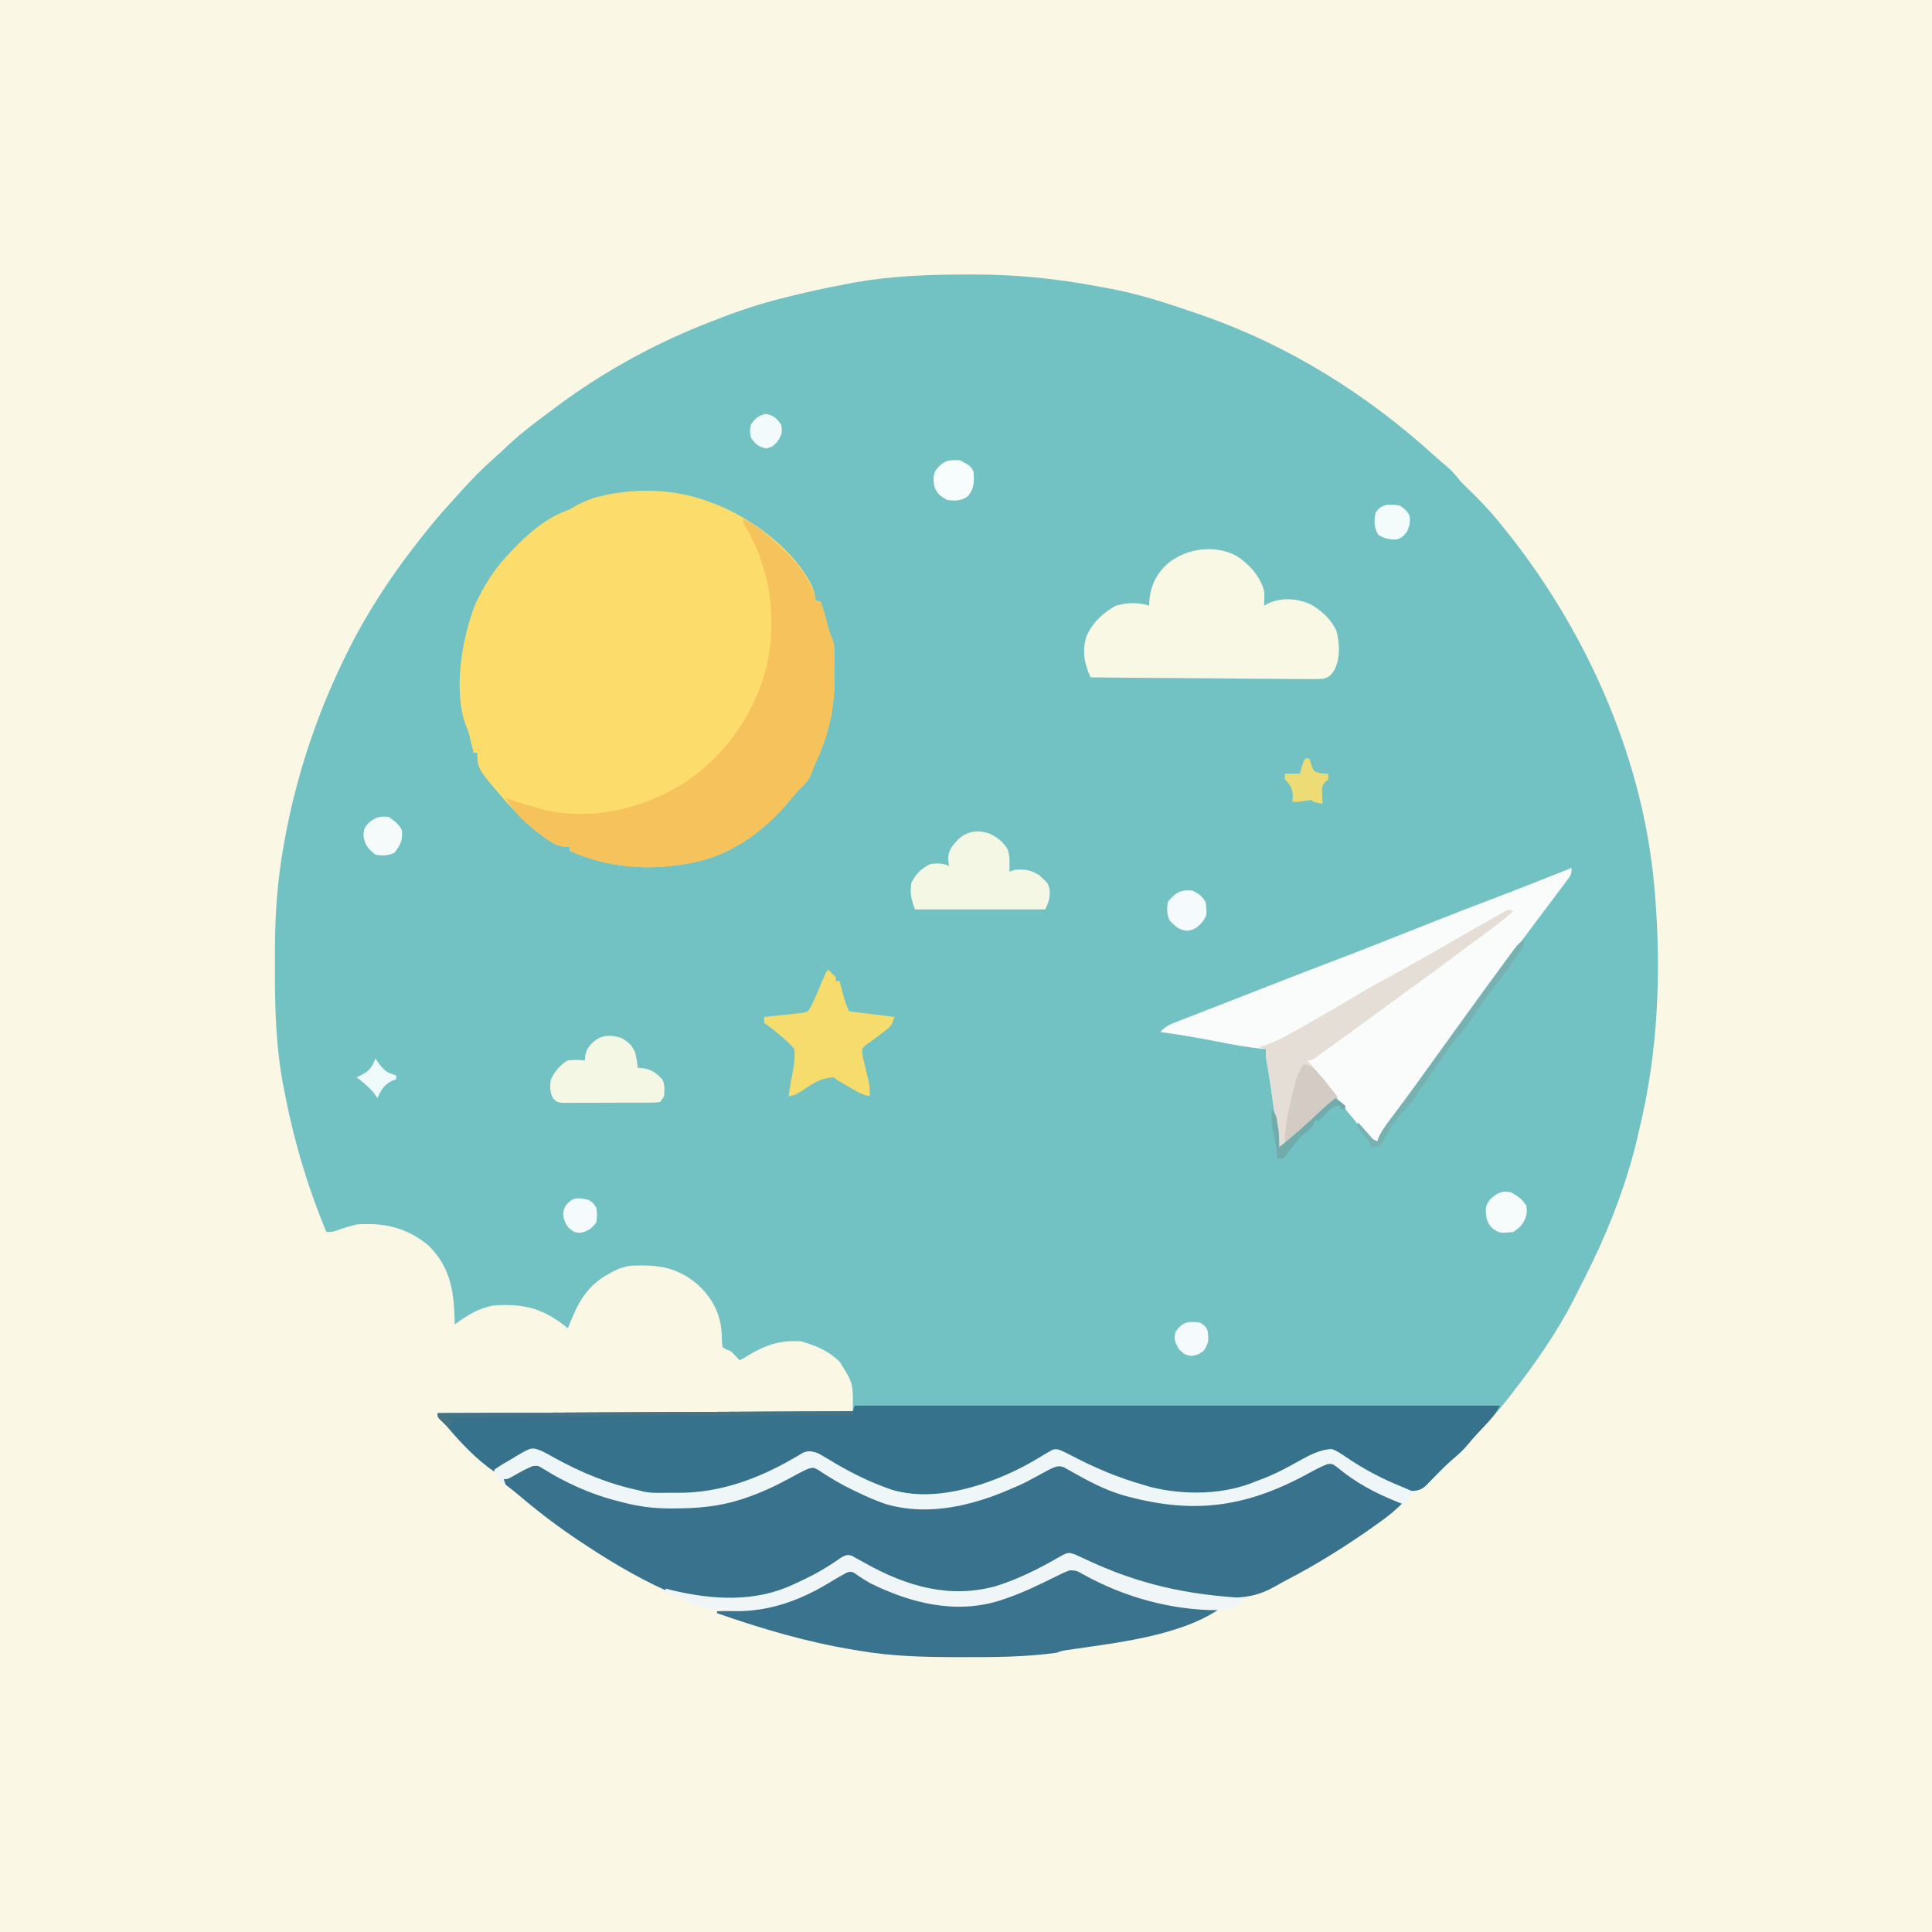 <svg version="1.1" xmlns="http://www.w3.org/2000/svg" width="1024" height="1024">
<rect width="100%" height="100%" fill="#333333" stroke="none"/>
<path d="M0 0 C337.92 0 675.84 0 1024 0 C1024 337.92 1024 675.84 1024 1024 C686.08 1024 348.16 1024 0 1024 C0 686.08 0 348.16 0 0 Z " fill="#FAF7E5" transform="translate(0,0)"/>
<path d="M0 0 C1.19 -0 2.37 -0.01 3.6 -0.01 C25.7 -0.01 47.01 2.05 68.72 6.12 C70.58 6.47 72.44 6.8 74.3 7.13 C90.56 10.04 106.16 15.11 121.75 20.5 C122.8 20.86 123.85 21.22 124.93 21.59 C171.13 37.71 212.47 63.66 248.53 96.5 C250.53 98.3 252.56 100.03 254.62 101.75 C257.39 104.09 259.54 106.62 261.75 109.5 C264.17 111.97 266.63 114.38 269.11 116.79 C275.14 122.68 280.54 128.87 285.75 135.5 C286.52 136.46 287.29 137.43 288.08 138.42 C329.96 191.71 359.25 258.5 364.75 326.5 C364.84 327.47 364.92 328.45 365.01 329.45 C368.24 370.7 366.49 412.26 356.75 452.5 C356.3 454.43 355.86 456.37 355.41 458.3 C350.08 480.7 341.74 502.77 331.75 523.5 C331.42 524.18 331.1 524.85 330.76 525.55 C328.8 529.6 326.78 533.61 324.72 537.61 C323.8 539.41 322.9 541.22 322 543.02 C312.82 560.98 301.14 577.63 288.75 593.5 C288.06 594.4 287.37 595.31 286.65 596.24 C281.93 602.31 276.76 607.91 271.51 613.52 C269.43 615.75 267.44 618.02 265.5 620.38 C262.9 623.46 259.97 626 256.89 628.61 C254.53 630.69 252.33 632.88 250.12 635.12 C248.99 636.25 248.99 636.25 247.84 637.41 C246.59 638.66 245.36 639.92 244.16 641.22 C241.4 643.97 239.79 644.5 235.88 644.75 C222.42 642.31 208.39 633.98 198.09 625.25 C195.73 623.15 195.73 623.15 191.94 623.25 C185.05 624.37 178.88 628.18 172.79 631.42 C164.03 636.07 155.27 640.59 145.75 643.5 C144.61 643.86 143.47 644.21 142.3 644.58 C125.99 648.54 106.66 646.36 90.75 641.5 C90.04 641.3 89.34 641.1 88.61 640.9 C75.95 637.33 64.53 631.68 52.94 625.53 C50.81 624.53 49.09 623.79 46.75 623.5 C44.83 624.15 44.83 624.15 42.98 625.34 C42.27 625.76 41.55 626.18 40.81 626.61 C40.05 627.07 39.29 627.53 38.5 628 C25.39 635.55 12.58 641.21 -2.25 644.5 C-3.23 644.73 -4.21 644.95 -5.22 645.18 C-26.49 649.43 -44.51 644.67 -63.25 634.5 C-64.31 633.94 -65.37 633.37 -66.46 632.79 C-73.28 629.11 -73.28 629.11 -76.3 627.21 C-79.73 625 -79.73 625 -83.69 624.76 C-86.23 625.49 -88.12 626.39 -90.38 627.76 C-91.54 628.44 -91.54 628.44 -92.74 629.14 C-93.57 629.63 -94.4 630.12 -95.25 630.62 C-105.49 636.47 -115.97 640.21 -127.25 643.5 C-128.44 643.87 -129.63 644.24 -130.86 644.62 C-162.06 652.7 -194.1 642.47 -221.11 626.84 C-222.52 625.99 -223.92 625.12 -225.29 624.21 C-228.35 623.1 -230.12 623.62 -233.25 624.5 C-236.32 626.02 -239.21 627.77 -242.12 629.56 C-242.91 630.03 -243.69 630.51 -244.5 630.99 C-246.42 632.15 -248.34 633.32 -250.25 634.5 C-259.63 628 -267.44 619.82 -274.81 611.15 C-276.36 609.33 -276.36 609.33 -278.69 607.12 C-280.25 605.5 -280.25 605.5 -280.25 603.5 C-207.65 603.17 -135.05 602.84 -60.25 602.5 C-60.03 587.64 -60.03 587.64 -67.23 576.25 C-72.32 571.34 -77.56 568.64 -84.25 566.5 C-85.24 566.17 -86.23 565.84 -87.25 565.5 C-99.47 564.44 -108.13 568 -118.25 574.5 C-118.91 574.83 -119.57 575.16 -120.25 575.5 C-120.99 574.72 -121.74 573.93 -122.5 573.12 C-124.93 570.45 -124.93 570.45 -127.39 569.74 C-128.01 569.33 -128.62 568.92 -129.25 568.5 C-129.68 565.63 -129.68 565.63 -129.69 562.06 C-130.19 551.14 -134.32 542.97 -142.25 535.5 C-153.18 526.18 -163.2 524.74 -177.13 525.32 C-181.69 525.71 -185.34 527.22 -189.25 529.5 C-190.04 529.95 -190.83 530.39 -191.64 530.86 C-202.66 537.65 -206.6 546.8 -211.25 558.5 C-211.72 558.12 -212.2 557.75 -212.68 557.36 C-225.36 547.55 -235.4 545.26 -251.25 546.5 C-258.89 548.05 -265.05 551.9 -271.25 556.5 C-271.28 555.26 -271.3 554.01 -271.33 552.73 C-271.78 537.73 -274.07 525.41 -285.32 514.5 C-296.6 505.15 -308.83 502.35 -323.25 503.5 C-326.8 504.36 -330.17 505.4 -333.61 506.62 C-336.25 507.5 -336.25 507.5 -339.25 507.5 C-349.72 482.39 -357.03 457.12 -362 430.38 C-362.2 429.33 -362.4 428.28 -362.6 427.21 C-365.99 408.08 -366.58 388.8 -366.51 369.42 C-366.5 365.87 -366.51 362.32 -366.52 358.77 C-366.54 340 -365.3 321.68 -362 303.19 C-361.78 301.96 -361.56 300.73 -361.34 299.46 C-355.31 266.46 -344.86 234.68 -330.25 204.5 C-329.8 203.57 -329.35 202.65 -328.89 201.69 C-317.78 179.02 -303.97 158.22 -288.25 138.5 C-287.78 137.9 -287.31 137.31 -286.82 136.69 C-281.56 130.06 -275.97 123.74 -270.25 117.5 C-269.29 116.43 -268.33 115.37 -267.37 114.3 C-262.08 108.47 -256.73 102.91 -250.79 97.73 C-248.02 95.3 -245.36 92.78 -242.69 90.25 C-235.33 83.42 -227.31 77.47 -219.25 71.5 C-218.66 71.06 -218.07 70.62 -217.46 70.16 C-193.72 52.41 -166.82 37.43 -139.25 26.5 C-138.45 26.18 -137.65 25.86 -136.83 25.53 C-125.14 20.87 -113.43 16.68 -101.25 13.5 C-99.91 13.15 -99.91 13.15 -98.53 12.79 C-86.46 9.68 -74.32 7 -62.06 4.75 C-61.01 4.55 -59.96 4.35 -58.87 4.15 C-39.4 0.71 -19.73 0.03 0 0 Z " fill="#73C2C3" transform="translate(512.25,145.5)"/>
<path d="M0 0 C1.74 0.65 1.74 0.65 3.51 1.3 C22.69 8.9 45.59 25.79 54.5 44.94 C55.63 47.63 56 49.02 56 52 C56.99 52.33 57.98 52.66 59 53 C60 55.76 60.82 58.42 61.56 61.25 C61.98 62.78 62.4 64.3 62.82 65.83 C63 66.51 63.18 67.19 63.36 67.89 C63.97 70.07 63.97 70.07 65.05 72.32 C66.24 75.68 66.29 78.54 66.34 82.11 C66.34 82.79 66.35 83.47 66.36 84.17 C66.38 86.36 66.38 88.56 66.38 90.75 C66.37 91.5 66.37 92.24 66.37 93.01 C66.32 109.96 63.15 123.64 56 139 C54.57 142.51 54.57 142.51 53.15 146.04 C51.53 148.81 49.29 150.76 47 153 C45.69 154.54 44.39 156.09 43.11 157.65 C29.92 173.75 12.71 186.73 -8 191 C-8.87 191.18 -9.73 191.36 -10.62 191.54 C-32.75 195.68 -53.5 193.93 -74 185 C-74 184.34 -74 183.68 -74 183 C-75.01 182.93 -76.03 182.85 -77.07 182.78 C-81.36 182.16 -84.41 180.13 -87.81 177.56 C-88.42 177.12 -89.03 176.67 -89.65 176.21 C-95.29 171.96 -100.27 167.24 -105 162 C-105.76 161.17 -106.52 160.34 -107.3 159.49 C-123 141.38 -123 141.38 -123 133 C-123.66 133 -124.32 133 -125 133 C-125.19 132.19 -125.39 131.38 -125.59 130.55 C-125.85 129.48 -126.11 128.41 -126.38 127.31 C-126.63 126.26 -126.89 125.2 -127.15 124.11 C-127.9 121.07 -127.9 121.07 -129.04 118.61 C-135.97 99.82 -131.13 72.12 -124 54 C-119.51 44.66 -114.39 36.19 -107.31 28.62 C-106.78 28.06 -106.25 27.49 -105.71 26.9 C-96.53 17.17 -86.82 8.35 -74 4 C-73.2 3.52 -72.41 3.04 -71.59 2.55 C-69.07 1.04 -66.68 -0.04 -63.94 -1.06 C-63.1 -1.38 -62.26 -1.7 -61.4 -2.04 C-41.71 -7.62 -19.14 -7.33 0 0 Z " fill="#FCDC6B" transform="translate(376,266)"/>
<path d="M0 0 C3.1 1.45 5.69 3.53 8.39 5.6 C17.77 12.54 28.08 17.16 39.08 20.98 C35.12 25.18 30.84 28.55 26.14 31.91 C25.36 32.47 24.58 33.03 23.78 33.61 C8.74 44.28 -6.92 54.12 -23.3 62.6 C-25.25 63.63 -27.18 64.71 -29.08 65.82 C-37.96 70.75 -45 72.04 -55.29 71.73 C-56.7 71.7 -58.1 71.68 -59.5 71.66 C-71.99 71.36 -83.89 69.32 -95.92 65.98 C-96.6 65.79 -97.29 65.61 -98 65.43 C-108.06 62.71 -117.4 58.15 -126.8 53.72 C-127.79 53.25 -128.78 52.79 -129.8 52.3 C-130.69 51.88 -131.58 51.46 -132.5 51.02 C-136.8 49.02 -136.8 49.02 -141.28 49.89 C-142.14 50.36 -143 50.84 -143.88 51.33 C-144.84 51.85 -145.8 52.37 -146.79 52.9 C-147.8 53.46 -148.81 54.02 -149.86 54.6 C-171.77 66.35 -194.99 73.79 -219.7 66.44 C-230.89 62.74 -242.33 57.78 -251.85 50.78 C-255.06 49.54 -256.84 50.62 -259.92 51.98 C-261.95 53.15 -263.95 54.39 -265.92 55.66 C-272.69 59.93 -279.59 63.71 -286.92 66.98 C-288.61 67.74 -288.61 67.74 -290.34 68.52 C-308.32 75.39 -333.89 74.89 -351.92 67.98 C-368.36 60.58 -383.99 51.02 -398.92 40.98 C-399.63 40.5 -400.35 40.02 -401.09 39.52 C-411.62 32.41 -421.49 24.63 -431.19 16.42 C-432.73 15.14 -434.31 13.91 -435.9 12.7 C-436.57 12.13 -437.23 11.56 -437.92 10.98 C-437.92 10.32 -437.92 9.66 -437.92 8.98 C-435.72 7.6 -433.51 6.25 -431.29 4.91 C-430.68 4.52 -430.06 4.13 -429.42 3.73 C-426.36 1.91 -424.53 0.97 -420.91 1.01 C-417.29 2.18 -414.01 3.76 -410.67 5.54 C-380.74 20.9 -348.2 29.55 -314.81 19.66 C-302.12 15.46 -289.9 10.02 -278.51 3 C-275.92 1.98 -275.92 1.98 -273.57 2.51 C-270.74 4.07 -267.93 5.67 -265.14 7.3 C-241.75 20.95 -217.92 27.48 -191.02 20.74 C-188.98 20.18 -186.95 19.59 -184.92 18.98 C-183.79 18.65 -182.67 18.32 -181.51 17.98 C-162.31 11.81 -162.31 11.81 -145.92 0.98 C-142.53 1.38 -139.67 2.99 -136.66 4.52 C-124.6 10.54 -113.07 15.96 -99.92 18.98 C-99.15 19.17 -98.39 19.36 -97.6 19.55 C-63.99 27.85 -36.63 18.73 -6.92 2.98 C-5.58 2.09 -5.58 2.09 -4.21 1.18 C-1.92 -0.02 -1.92 -0.02 0 0 Z " fill="#38728D" transform="translate(704.918,775.023)"/>
<path d="M0 0 C112.86 0 225.72 0 342 0 C339.93 4.14 337.39 7.01 334.25 10.31 C333.16 11.48 332.06 12.64 330.97 13.81 C330.45 14.36 329.93 14.92 329.39 15.49 C327.78 17.23 326.26 19.04 324.75 20.88 C322.15 23.96 319.22 26.5 316.14 29.11 C313.78 31.19 311.58 33.38 309.38 35.62 C308.62 36.38 307.86 37.13 307.09 37.91 C305.84 39.16 304.61 40.42 303.41 41.72 C300.65 44.47 299.04 45 295.12 45.25 C281.67 42.81 267.64 34.48 257.34 25.75 C254.98 23.65 254.98 23.65 251.19 23.75 C244.3 24.87 238.13 28.68 232.04 31.92 C223.28 36.57 214.52 41.09 205 44 C203.29 44.54 203.29 44.54 201.55 45.08 C185.24 49.04 165.91 46.86 150 42 C149.29 41.8 148.59 41.6 147.86 41.4 C135.2 37.83 123.78 32.18 112.19 26.03 C110.06 25.03 108.34 24.29 106 24 C104.08 24.65 104.08 24.65 102.23 25.84 C101.52 26.26 100.8 26.68 100.06 27.11 C98.92 27.8 98.92 27.8 97.75 28.5 C84.64 36.05 71.83 41.71 57 45 C56.02 45.23 55.04 45.45 54.03 45.68 C32.76 49.93 14.74 45.17 -4 35 C-5.06 34.44 -6.12 33.87 -7.21 33.29 C-14.03 29.61 -14.03 29.61 -17.05 27.71 C-20.48 25.5 -20.48 25.5 -24.44 25.26 C-26.98 25.99 -28.87 26.89 -31.12 28.26 C-31.9 28.72 -32.68 29.17 -33.49 29.64 C-34.32 30.13 -35.15 30.62 -36 31.12 C-46.24 36.97 -56.72 40.71 -68 44 C-69.19 44.37 -70.38 44.74 -71.61 45.12 C-102.81 53.2 -134.85 42.97 -161.86 27.34 C-163.27 26.49 -164.67 25.62 -166.04 24.71 C-169.1 23.6 -170.87 24.12 -174 25 C-177.07 26.52 -179.96 28.27 -182.88 30.06 C-183.66 30.53 -184.44 31.01 -185.25 31.49 C-187.17 32.65 -189.09 33.82 -191 35 C-200.38 28.5 -208.19 20.32 -215.56 11.65 C-217.11 9.83 -217.11 9.83 -219.44 7.62 C-221 6 -221 6 -221 4 C-148.4 3.67 -75.8 3.34 -1 3 C-0.67 2.01 -0.34 1.02 0 0 Z " fill="#37728D" transform="translate(453,745)"/>
<path d="M0 0 C0 3.49 -0.59 4.16 -2.64 6.89 C-3.5 8.03 -3.5 8.03 -4.37 9.21 C-4.99 10.02 -5.61 10.84 -6.25 11.69 C-6.88 12.54 -7.52 13.38 -8.17 14.26 C-10.11 16.84 -12.05 19.42 -14 22 C-15.07 23.43 -16.14 24.86 -17.21 26.29 C-18.7 28.27 -20.18 30.25 -21.67 32.22 C-30.71 44.26 -39.52 56.46 -48.32 68.67 C-51.15 72.59 -53.98 76.52 -56.81 80.44 C-57.36 81.2 -57.91 81.96 -58.48 82.74 C-61.93 87.52 -65.39 92.29 -68.86 97.06 C-72.2 101.66 -75.53 106.27 -78.86 110.87 C-81.74 114.87 -84.62 118.86 -87.52 122.84 C-88.09 123.63 -88.66 124.43 -89.25 125.24 C-90.34 126.74 -91.42 128.23 -92.51 129.72 C-96.14 134.73 -99.6 139.83 -103 145 C-105.93 143.7 -107.79 142.41 -109.84 139.95 C-110.35 139.36 -110.85 138.76 -111.37 138.14 C-112.15 137.2 -112.15 137.2 -112.94 136.25 C-113.45 135.64 -113.96 135.03 -114.49 134.41 C-116 132.61 -117.5 130.81 -119 129 C-119.96 127.85 -120.92 126.7 -121.88 125.55 C-122.58 124.71 -123.28 123.87 -124 123 C-131.04 127.97 -137.2 133.72 -143.48 139.59 C-145.53 141.5 -147.6 143.38 -149.69 145.25 C-150.59 146.06 -150.59 146.06 -151.51 146.89 C-153 148 -153 148 -155 148 C-155.14 146.97 -155.28 145.94 -155.43 144.89 C-155.96 141.02 -156.49 137.15 -157.03 133.28 C-157.26 131.61 -157.48 129.95 -157.71 128.29 C-158.9 119.62 -160.1 110.97 -161.65 102.36 C-162 100 -162 100 -162 96 C-162.54 95.96 -163.08 95.92 -163.63 95.88 C-171.78 95.2 -179.74 93.63 -187.75 92.06 C-197.81 90.11 -207.84 88.35 -218 87 C-215.31 83.65 -211.73 82.47 -207.84 80.99 C-207.11 80.7 -206.38 80.42 -205.63 80.12 C-203.21 79.18 -200.79 78.25 -198.38 77.31 C-196.68 76.65 -194.98 75.99 -193.28 75.33 C-189.7 73.93 -186.12 72.54 -182.53 71.15 C-177.05 69.02 -171.57 66.88 -166.1 64.73 C-151.65 59.08 -137.2 53.42 -122.68 47.94 C-110.45 43.3 -98.3 38.44 -86.13 33.63 C-56.09 21.77 -56.09 21.77 -41.41 16.22 C-27.55 10.96 -13.78 5.45 0 0 Z " fill="#FAFCFC" transform="translate(833,460)"/>
<path d="M0 0 C5.36 2.85 9.82 6.11 14.38 10.12 C15.03 10.7 15.68 11.27 16.35 11.86 C23.72 18.4 30.55 25.1 35 34 C35.58 35.07 36.15 36.14 36.75 37.25 C38 40 38 40 38 43 C38.99 43.33 39.98 43.66 41 44 C42 46.76 42.82 49.42 43.56 52.25 C43.98 53.78 44.4 55.3 44.82 56.83 C45 57.51 45.18 58.19 45.36 58.89 C45.97 61.07 45.97 61.07 47.05 63.32 C48.24 66.68 48.29 69.54 48.34 73.11 C48.34 73.79 48.35 74.47 48.36 75.17 C48.38 77.36 48.38 79.56 48.38 81.75 C48.37 82.5 48.37 83.24 48.37 84.01 C48.32 100.96 45.15 114.64 38 130 C36.57 133.51 36.57 133.51 35.15 137.04 C33.53 139.81 31.29 141.76 29 144 C27.69 145.54 26.39 147.09 25.11 148.65 C11.92 164.75 -5.29 177.73 -26 182 C-26.87 182.18 -27.73 182.36 -28.62 182.54 C-50.75 186.68 -71.5 184.93 -92 176 C-92 175.34 -92 174.68 -92 174 C-93.01 173.93 -94.03 173.85 -95.07 173.78 C-99.36 173.16 -102.41 171.13 -105.81 168.56 C-106.41 168.12 -107.02 167.68 -107.64 167.22 C-114.8 161.83 -121.59 155.91 -126 148 C-124.82 148.41 -123.65 148.82 -122.44 149.25 C-118.12 150.69 -113.76 151.94 -109.38 153.12 C-108.15 153.46 -106.92 153.79 -105.65 154.13 C-80.57 160.09 -54.18 153.91 -32.5 140.66 C-10.06 126.35 6.02 103.62 12.44 77.75 C16.24 60.37 15.84 40.84 10 24 C9.69 23 9.38 22.01 9.05 20.98 C7.07 15.01 4.33 9.66 1.17 4.21 C0 2 0 2 0 0 Z " fill="#F5C25B" transform="translate(394,275)"/>
<path d="M0 0 C2.87 1.3 5.68 2.71 8.5 4.12 C29.41 14.27 51.73 20.22 75 21 C53.42 35.39 20.06 38.77 -5.32 42.54 C-8.09 42.95 -8.09 42.95 -11 44 C-27.65 46.29 -44.55 46.37 -61.31 46.31 C-62.47 46.31 -63.63 46.31 -64.83 46.31 C-81.74 46.26 -98.3 45.86 -115 43 C-116.03 42.83 -117.07 42.67 -118.13 42.5 C-143.03 38.43 -167.22 31.32 -191 23 C-191 22.67 -191 22.34 -191 22 C-189.72 21.96 -188.44 21.93 -187.12 21.89 C-165.36 21.12 -147.85 15.99 -129.34 4.61 C-128.58 4.14 -127.81 3.68 -127.02 3.2 C-126.34 2.77 -125.66 2.35 -124.96 1.91 C-123 1 -123 1 -119 1 C-116.73 2.13 -114.57 3.3 -112.38 4.56 C-91.19 16.29 -67.73 22.2 -43.68 16.17 C-31.87 12.42 -20.4 7.75 -9.76 1.35 C-6.02 -0.82 -4.08 -1.51 0 0 Z " fill="#3A738D" transform="translate(571,832)"/>
<path d="M0 0 C7.01 4.58 12.36 10.43 14.81 18.5 C15.02 21.22 14.96 23.76 14.81 26.5 C16.24 25.76 16.24 25.76 17.69 25 C24.42 22.15 31.83 22.78 38.58 25.33 C44.7 28.53 50.47 33.67 53.22 40.1 C54.92 46.97 55.25 54.25 52.03 60.67 C50.3 63.31 49.4 64.33 46.34 65.22 C43.09 65.49 39.93 65.49 36.68 65.41 C35.45 65.41 34.22 65.41 32.95 65.41 C29.59 65.41 26.23 65.37 22.86 65.31 C19.34 65.26 15.83 65.26 12.31 65.25 C5.65 65.22 -1.01 65.16 -7.67 65.08 C-15.25 64.99 -22.83 64.94 -30.41 64.9 C-46 64.82 -61.6 64.68 -77.19 64.5 C-80.5 57.04 -81.79 50.74 -79.34 42.75 C-75.97 35.26 -70.88 30.66 -63.88 26.56 C-58.07 24.89 -51.96 24.58 -46.19 26.5 C-46.15 25.66 -46.15 25.66 -46.11 24.81 C-45.47 16.22 -42.6 9.96 -36.2 4.11 C-26.11 -3.96 -11.78 -5.94 0 0 Z " fill="#F8F8E5" transform="translate(655.188,294.5)"/>
<path d="M0 0 C2.23 1.09 4.41 2.27 6.56 3.5 C21.01 11.48 35.83 17.63 52 21 C52.6 21.18 53.21 21.35 53.83 21.53 C58.78 22.6 64.02 22.18 69.06 22.19 C70.24 22.2 71.42 22.21 72.63 22.22 C94.44 22.26 114.56 14.91 133.26 4.12 C134.22 3.57 135.19 3.01 136.19 2.44 C137.01 1.94 137.82 1.44 138.67 0.93 C141.62 -0.25 142.95 0.18 146 1 C148.23 2.1 148.23 2.1 150.48 3.48 C151.75 4.23 151.75 4.23 153.04 5 C154.38 5.8 154.38 5.8 155.75 6.62 C164.9 11.98 174.01 16.45 184 20 C184.8 20.28 185.6 20.57 186.42 20.86 C209.43 27.41 238.14 17.82 258.21 6.79 C261.08 5.14 263.95 3.49 266.77 1.76 C271.51 -1.07 271.51 -1.07 273.93 -0.74 C276.24 0.08 278.3 1.1 280.46 2.26 C293.01 8.84 305.37 14.12 319 18 C320.2 18.36 321.4 18.72 322.63 19.09 C340.64 23.62 361.89 23.37 379 16 C379.97 15.64 380.95 15.28 381.95 14.91 C389.32 12.09 396.2 8.33 403.06 4.48 C408.06 1.75 413.21 -0.79 419 -1 C421.75 0.1 424.11 1.68 426.55 3.36 C436.02 9.76 445.4 14.75 456 19 C458.34 19.99 460.67 20.99 463 22 C462.67 22.66 462.34 23.32 462 24 C461.34 24 460.68 24 460 24 C459.34 25.65 458.68 27.3 458 29 C457.34 28.67 456.68 28.34 456 28 C455.22 27.69 454.44 27.38 453.64 27.05 C441.84 22.34 431.39 16.76 421.66 8.62 C419.19 6.81 419.19 6.81 416.7 6.96 C412.69 8.5 409.01 10.55 405.25 12.62 C372.02 30.46 344.12 33.72 307.5 23.29 C298.2 20.42 289.73 15.96 281.29 11.16 C280.15 10.53 280.15 10.53 278.98 9.88 C277.97 9.3 277.97 9.3 276.94 8.71 C274.49 7.81 273.43 8.09 271 9 C269.6 9.66 268.23 10.37 266.88 11.11 C265.7 11.74 265.7 11.74 264.51 12.39 C263.68 12.84 262.85 13.29 262 13.75 C238.35 26.29 209.51 36.04 182.67 28.25 C179.02 27.03 175.5 25.59 172 24 C171.3 23.68 170.6 23.37 169.88 23.04 C163.93 20.3 158.1 17.36 152.55 13.86 C150.98 12.88 150.98 12.88 149.38 11.88 C148.48 11.27 147.58 10.67 146.65 10.05 C144.01 8.72 144.01 8.72 141.1 9.59 C137.66 11.16 134.36 12.9 131.06 14.75 C123.6 18.8 116.06 22.31 108 25 C106.92 25.37 106.92 25.37 105.81 25.74 C94.14 29.5 82.68 30.47 70.5 30.5 C69.49 30.51 69.49 30.51 68.46 30.51 C59.24 30.54 50.88 29.43 42 27 C40.99 26.74 39.97 26.48 38.92 26.21 C25.96 22.83 12.41 16.71 1.09 9.59 C-1.8 7.79 -1.8 7.79 -4.58 8.06 C-7.45 9.17 -10.03 10.53 -12.69 12.06 C-17.8 15 -17.8 15 -20 15 C-19.67 15.99 -19.34 16.98 -19 18 C-20.32 17.34 -21.64 16.68 -23 16 C-23 14.68 -23 13.36 -23 12 C-23.66 12 -24.32 12 -25 12 C-25 11.34 -25 10.68 -25 10 C-22.14 7.83 -18.97 6.12 -15.88 4.31 C-15.02 3.79 -14.16 3.26 -13.28 2.72 C-5.25 -1.98 -5.25 -1.98 0 0 Z " fill="#EFF6F8" transform="translate(287,769)"/>
<path d="M0 0 C0.99 0.5 0.99 0.5 2 1 C-3.12 5.5 -8.42 9.62 -13.94 13.62 C-15.63 14.87 -17.33 16.11 -19.02 17.35 C-19.86 17.96 -20.7 18.58 -21.57 19.21 C-25.09 21.8 -28.58 24.43 -32.06 27.06 C-38.34 31.79 -44.7 36.41 -51.08 41 C-56.58 44.96 -62.05 48.97 -67.5 53 C-75.98 59.27 -84.51 65.47 -93.07 71.62 C-94.29 72.49 -95.51 73.36 -96.72 74.24 C-98.14 75.27 -99.57 76.29 -101 77.31 C-101.74 77.84 -102.49 78.38 -103.25 78.93 C-105 80 -105 80 -107 80 C-101.78 86.44 -96.51 92.81 -91 99 C-92.13 100.13 -93.26 101.26 -94.4 102.39 C-95.52 103.52 -96.63 104.65 -97.73 105.8 C-102.33 110.53 -107.21 114.73 -112.39 118.82 C-115.1 121.01 -115.1 121.01 -117.71 123.77 C-120 126 -120 126 -122 126 C-122.14 124.97 -122.28 123.94 -122.43 122.89 C-122.96 119.02 -123.49 115.15 -124.03 111.28 C-124.26 109.61 -124.48 107.95 -124.71 106.29 C-125.9 97.62 -127.1 88.97 -128.65 80.36 C-129 78 -129 78 -129 74 C-130.32 73.67 -131.64 73.34 -133 73 C-131.78 72.65 -130.55 72.29 -129.29 71.93 C-122.88 69.78 -117.18 66.45 -111.31 63.12 C-110.12 62.46 -108.93 61.79 -107.74 61.12 C-99.23 56.33 -90.79 51.41 -82.42 46.39 C-77.29 43.32 -72.1 40.39 -66.84 37.54 C-61.87 34.84 -56.94 32.08 -52 29.31 C-50.91 28.7 -49.82 28.09 -48.7 27.46 C-42.16 23.8 -35.66 20.09 -29.19 16.31 C-22.47 12.41 -15.72 8.54 -8.94 4.75 C-8.07 4.26 -7.21 3.77 -6.32 3.26 C-5.52 2.82 -4.72 2.38 -3.9 1.92 C-2.84 1.33 -2.84 1.33 -1.76 0.72 C-1.18 0.48 -0.6 0.25 0 0 Z " fill="#E4DED7" transform="translate(800,482)"/>
<path d="M0 0 C1.68 0.73 3.35 1.5 5.01 2.29 C33.24 15.66 58.79 21.25 90 23 C85.28 27.79 82.72 29.25 75.81 29.43 C50.72 29.49 25.83 22.53 3.92 10.35 C0.7 8.48 0.7 8.48 -2.9 8.27 C-5.31 9.11 -7.51 10.14 -9.79 11.29 C-19.03 15.88 -28.18 20.39 -38 23.62 C-38.71 23.86 -39.42 24.09 -40.15 24.34 C-63.72 31.74 -87.6 25.63 -109 15 C-111.79 13.36 -114.46 11.71 -117.06 9.8 C-119.02 8.77 -119.02 8.77 -121.26 9.56 C-124.15 11.08 -126.94 12.72 -129.72 14.43 C-151.3 27.68 -173.45 33.54 -198.38 27.69 C-202.38 26.65 -205.53 25.2 -209 23 C-210.59 22.39 -212.19 21.82 -213.81 21.31 C-214.6 21.06 -215.39 20.81 -216.21 20.55 C-216.8 20.37 -217.39 20.19 -218 20 C-217.67 19.34 -217.34 18.68 -217 18 C-215.34 18.43 -215.34 18.43 -213.64 18.88 C-192.62 23.94 -169.95 25.3 -150 16 C-149.31 15.69 -148.62 15.38 -147.91 15.06 C-141.82 12.28 -135.91 9.28 -130.29 5.64 C-129.7 5.26 -129.11 4.88 -128.51 4.49 C-126.91 3.44 -125.34 2.36 -123.77 1.27 C-121 0 -121 0 -118.55 0.56 C-117.29 1.27 -117.29 1.27 -116 2 C-114.96 2.56 -113.93 3.12 -112.86 3.7 C-112.01 4.18 -112.01 4.18 -111.14 4.67 C-89.56 16.73 -66.57 23.51 -42.01 16.63 C-30.59 13.03 -19.78 7.68 -9.43 1.71 C-3.92 -1.39 -3.92 -1.39 0 0 Z " fill="#F0F6F8" transform="translate(570,824)"/>
<path d="M0 0 C4.35 2.01 7.21 4.17 9.84 8.28 C10.8 11.16 10.95 12.98 10.91 15.96 C10.9 16.77 10.89 17.58 10.88 18.41 C10.87 19.03 10.86 19.64 10.84 20.28 C11.83 19.95 12.82 19.62 13.84 19.28 C19.1 18.88 22.4 19.38 26.84 22.28 C31.54 26.67 31.54 26.67 32.22 30.3 C32.34 34.37 31.68 36.6 29.84 40.28 C7.07 40.28 -15.7 40.28 -39.16 40.28 C-41.22 35.13 -41.92 31.7 -41.16 26.28 C-38.79 21.46 -35.95 18.68 -31.16 16.28 C-27.67 15.81 -24.38 15.67 -21.16 17.28 C-21.3 16.12 -21.44 14.97 -21.59 13.78 C-21.62 8.84 -19.33 6.43 -16.08 2.94 C-11.3 -1.2 -5.98 -2 0 0 Z " fill="#F5F7E5" transform="translate(524.156,441.723)"/>
<path d="M0 0 C1.38 1.29 2.71 2.63 4 4 C4 4.66 4 5.32 4 6 C4.66 6 5.32 6 6 6 C6.19 6.74 6.39 7.47 6.59 8.23 C6.98 9.69 6.98 9.69 7.38 11.19 C7.76 12.63 7.76 12.63 8.15 14.11 C9.07 17.39 9.07 17.39 11 22 C22.88 23.49 22.88 23.49 35 25 C33.85 29.61 32.98 30.17 29.31 32.94 C28.42 33.64 27.52 34.33 26.59 35.05 C25.07 36.19 23.54 37.31 21.97 38.38 C20.09 39.64 20.09 39.64 18 42 C17.94 44.79 18.25 46.36 19 49 C19.53 51.21 20.05 53.42 20.56 55.62 C20.83 56.71 21.1 57.8 21.38 58.91 C21.94 61.72 22.12 64.15 22 67 C17.81 66.33 14.41 64.11 10.81 62 C10.17 61.63 9.53 61.26 8.87 60.88 C4.15 58.15 4.15 58.15 3 57 C-2.6 57.33 -6.05 58.93 -10.69 62 C-17.44 66.45 -17.44 66.45 -21 67 C-20.32 61.9 -19.42 56.88 -18.4 51.84 C-17.91 48.37 -17.58 45.51 -18 42 C-19.9 39.72 -21.5 38.09 -23.75 36.25 C-24.29 35.78 -24.83 35.31 -25.38 34.83 C-27.64 32.88 -29.93 31.05 -32.39 29.36 C-32.92 28.91 -33.45 28.46 -34 28 C-34 27.01 -34 26.02 -34 25 C-33.32 24.94 -32.64 24.87 -31.94 24.8 C-28.85 24.5 -25.77 24.16 -22.69 23.81 C-21.62 23.71 -20.54 23.61 -19.44 23.51 C-18.41 23.39 -17.38 23.27 -16.32 23.14 C-15.38 23.05 -14.43 22.95 -13.45 22.84 C-10.8 22.19 -10.8 22.19 -9.28 19.68 C-8.86 18.79 -8.43 17.91 -8 17 C-7.68 16.33 -7.36 15.67 -7.03 14.98 C-6.76 14.34 -6.49 13.7 -6.21 13.05 C-5.91 12.35 -5.61 11.64 -5.3 10.92 C-4.84 9.85 -4.84 9.85 -4.38 8.75 C-1.13 1.13 -1.13 1.13 0 0 Z " fill="#F6DB6D" transform="translate(439,514)"/>
<path d="M0 0 C4 2.04 6.44 4.32 7.88 8.62 C8.38 11.08 8.76 13.5 9 16 C10.03 16.06 11.06 16.12 12.12 16.19 C16.93 17.19 18.54 18.62 22 22 C23.51 25.02 23.18 27.67 23 31 C22.34 31.99 21.68 32.98 21 34 C18.69 34.39 18.69 34.39 15.77 34.4 C14.13 34.42 14.13 34.42 12.46 34.44 C11.28 34.44 10.1 34.44 8.88 34.43 C7.67 34.44 6.46 34.44 5.21 34.45 C2.64 34.46 0.08 34.45 -2.48 34.45 C-6.42 34.44 -10.35 34.47 -14.28 34.5 C-16.77 34.5 -19.26 34.5 -21.75 34.5 C-22.93 34.51 -24.11 34.52 -25.33 34.53 C-26.42 34.52 -27.51 34.51 -28.64 34.5 C-29.61 34.5 -30.57 34.5 -31.56 34.5 C-34 34 -34 34 -35.81 32.21 C-37.62 28.86 -37.64 25.67 -37 22 C-34.76 17.69 -32.22 14.44 -28 12 C-24.97 11.68 -22.04 11.76 -19 12 C-18.94 11.11 -18.88 10.23 -18.81 9.31 C-17.8 5.18 -16.23 3.7 -13 1 C-8.57 -1.66 -4.88 -1.37 0 0 Z " fill="#F5F7E5" transform="translate(329,550)"/>
<path d="M0 0 C4.12 0.5 5.78 2.57 8.44 5.62 C9.55 6.88 9.55 6.88 10.68 8.16 C13.28 11.35 15.64 14.63 18 18 C9.01 26.45 -0.07 34.64 -10 42 C-9.97 33.19 -8.24 25.02 -6.12 16.5 C-5.87 15.45 -5.61 14.4 -5.35 13.32 C-4.96 11.81 -4.96 11.81 -4.57 10.28 C-4.23 8.94 -4.23 8.94 -3.88 7.56 C-2.92 4.76 -1.6 2.48 0 0 Z " fill="#D3CBC4" transform="translate(691,564)"/>
<path d="M0 0 C0 3.94 -1.39 5.2 -3.75 8.31 C-7.1 12.77 -7.1 12.77 -10.25 17.38 C-12.03 20.05 -13.98 22.5 -16 25 C-20.16 30.4 -24.06 35.91 -27.69 41.69 C-30.43 45.83 -33.72 49.56 -36.88 53.38 C-39.13 56.17 -41.08 58.98 -43 62 C-43.47 62.62 -43.94 63.24 -44.42 63.88 C-46.01 66.02 -47.48 68.21 -48.94 70.44 C-51.14 73.77 -53.5 76.88 -56 80 C-56.3 80.63 -56.6 81.26 -56.91 81.91 C-58.08 84.16 -59.41 85.71 -61.12 87.56 C-66.23 93.27 -71.26 99.34 -74.57 106.28 C-76 109 -76 109 -78.69 109.88 C-79.45 109.92 -80.21 109.96 -81 110 C-81.27 109.42 -81.53 108.83 -81.8 108.23 C-83.03 105.94 -84.4 104.2 -86.12 102.25 C-86.66 101.64 -87.2 101.02 -87.76 100.39 C-88.17 99.93 -88.58 99.47 -89 99 C-88.5 98.01 -88.5 98.01 -88 97 C-87.45 97.64 -86.89 98.28 -86.32 98.93 C-85.6 99.76 -84.87 100.59 -84.12 101.44 C-83.41 102.26 -82.69 103.08 -81.95 103.93 C-80.17 106.06 -80.17 106.06 -78 107 C-77.8 106.35 -77.6 105.71 -77.39 105.04 C-75.4 100.69 -72.56 97.12 -69.69 93.31 C-68.41 91.6 -67.13 89.89 -65.86 88.18 C-65.21 87.31 -64.57 86.45 -63.9 85.56 C-61.04 81.71 -58.24 77.83 -55.44 73.94 C-54.91 73.2 -54.37 72.46 -53.83 71.7 C-52.75 70.21 -51.68 68.72 -50.61 67.23 C-47.91 63.49 -45.2 59.74 -42.5 56 C-39.22 51.47 -35.95 46.93 -32.68 42.39 C-26.25 33.48 -19.81 24.58 -13.28 15.74 C-11.99 13.99 -10.71 12.23 -9.42 10.47 C-8.61 9.38 -7.81 8.28 -7 7.19 C-5.95 5.75 -5.95 5.75 -4.88 4.29 C-3 2 -3 2 0 0 Z " fill="#78B1B2" transform="translate(808,498)"/>
<path d="M0 0 C5.54 3.08 5.54 3.08 7 6 C7.35 11.29 7.51 14.73 4 19 C0.57 21.57 -2.84 21.5 -7 21 C-10.58 18.94 -12.37 17.75 -13.77 13.88 C-14.36 10.58 -14.6 8.13 -13 5.12 C-9.01 0.19 -6.21 -0.52 0 0 Z " fill="#F7FCFC" transform="translate(509,244)"/>
<path d="M0 0 C3.66 2.04 5.67 3.5 8 7 C8.53 10.97 8.16 12.72 6.19 16.25 C4 19 4 19 1 21 C-5.95 21.67 -5.95 21.67 -9.94 19.12 C-13.26 15.7 -13.52 12.98 -13.48 8.33 C-12.74 4.72 -10.85 3.14 -7.93 1.04 C-5.01 -0.53 -3.25 -0.69 0 0 Z " fill="#F6FCFC" transform="translate(801,632)"/>
<path d="M0 0 C3.49 1.67 4.83 2.74 7 6 C7.77 12.67 7.77 12.67 5.95 15.82 C3.27 19.09 1.44 20.8 -2.75 21.38 C-7.28 20.85 -8.77 19.16 -12 16 C-13.61 12.78 -13.61 9.48 -13 6 C-8.99 1.04 -6.33 -0.5 0 0 Z " fill="#F5FBFC" transform="translate(632,472)"/>
<path d="M0 0 C2.93 1.81 5.44 3.87 7 7 C7.6 12.27 6.25 14.88 3 19 C-0.22 20.61 -3.52 20.61 -7 20 C-10.92 16.83 -12.81 14.69 -13.38 9.69 C-13 6 -13 6 -10.62 3.12 C-6.86 0.08 -4.85 -0.56 0 0 Z " fill="#F5FBFB" transform="translate(206,433)"/>
<path d="M0 0 C0.66 0 1.32 0 2 0 C2.35 1.13 2.7 2.27 3.06 3.44 C3.79 5.39 3.79 5.39 5 7 C8.59 8.06 8.59 8.06 12 8 C12 8.99 12 9.98 12 11 C11.51 11.45 11.02 11.9 10.51 12.36 C8.41 14.64 8.69 16.14 8.81 19.19 C8.84 20.09 8.87 20.99 8.89 21.92 C8.93 22.61 8.96 23.29 9 24 C4.12 23.12 4.12 23.12 3 22 C0.66 22.3 -1.67 22.64 -4 23 C-4.99 23 -5.98 23 -7 23 C-6.92 21.95 -6.84 20.9 -6.75 19.81 C-7.04 15.4 -8.14 14.22 -11 11 C-11 10.01 -11 9.02 -11 8 C-8.36 8 -5.72 8 -3 8 C-2.69 6.87 -2.38 5.73 -2.06 4.56 C-1 1 -1 1 0 0 Z " fill="#EDDB75" transform="translate(692,402)"/>
<path d="M0 0 C3.06 2.12 3.06 2.12 5 5 C5.6 8.59 5.25 10.44 3.75 13.75 C1.85 16.2 0.98 17.17 -2 18 C-5.75 17.87 -8.23 17.48 -11.44 15.5 C-13.79 11.74 -13.75 8.32 -13 4 C-10.17 -1.05 -5.24 -1.07 0 0 Z " fill="#F4FBFB" transform="translate(742,268)"/>
<path d="M0 0 C2.44 1.56 2.44 1.56 4 4 C4.55 6.78 4.58 9.22 4 12 C1.43 15.34 -0.65 16.79 -4.81 17.44 C-8 17 -8 17 -10.88 14.44 C-12.76 11.86 -13.05 10.69 -13.56 7.38 C-12.92 3.5 -12.07 2.35 -9 0 C-5.81 -1.59 -3.4 -0.76 0 0 Z " fill="#F5FBFC" transform="translate(312,636)"/>
<path d="M0 0 C0.33 0.66 0.66 1.32 1 2 C-70.61 2.33 -142.22 2.66 -216 3 C-214.68 3.66 -213.36 4.32 -212 5 C-212.66 6.32 -213.32 7.64 -214 9 C-215.01 8.05 -216 7.09 -217 6.12 C-217.56 5.59 -218.11 5.06 -218.69 4.51 C-220 3 -220 3 -220 1 C-147.4 0.67 -74.8 0.34 0 0 Z " fill="#467383" transform="translate(452,748)"/>
<path d="M0 0 C2.5 1.5 2.5 1.5 4 4 C4.71 8.97 4.79 10.85 1.94 15 C-1 17 -1 17 -4.5 17.69 C-8 17 -8 17 -10.94 14.38 C-13.19 10.69 -13.89 9.2 -13 5 C-9.22 -0.43 -6.2 -0.89 0 0 Z " fill="#F5FBFC" transform="translate(636,701)"/>
<path d="M0 0 C4.07 0.85 5.54 2.3 8 5.62 C8.9 9.86 8.19 11.32 5.88 15 C3 17.62 3 17.62 0 18.31 C-4.08 17.38 -5.56 16 -8 12.62 C-8.62 9.12 -8.62 9.12 -8 5.62 C-5.55 2.24 -4.11 0.86 0 0 Z " fill="#F3FAFB" transform="translate(406,219.375)"/>
<path d="M0 0 C1.71 1.28 3.37 2.62 5 4 C5 4.66 5 5.32 5 6 C4.34 6 3.68 6 3 6 C2.5 5.01 2.5 5.01 2 4 C-1.62 4.57 -3.17 5.89 -5.62 8.56 C-6.71 9.74 -7.83 10.9 -9 12 C-9.66 12 -10.32 12 -11 12 C-11.31 12.84 -11.31 12.84 -11.62 13.69 C-13.12 16.2 -14.86 17.52 -17.15 19.3 C-20.52 22.4 -23.17 26.14 -25.95 29.77 C-26.63 30.51 -27.3 31.24 -28 32 C-28.99 32 -29.98 32 -31 32 C-31.12 30.7 -31.25 29.4 -31.38 28.06 C-31.73 24.78 -32.27 21.65 -33.06 18.44 C-34.07 14.19 -34.16 10.35 -34 6 C-31.44 8.56 -31.43 10.2 -30.88 13.75 C-30.71 14.78 -30.54 15.8 -30.37 16.86 C-30.01 19.94 -29.94 22.9 -30 26 C-22.7 20.26 -15.85 14.18 -9.13 7.79 C-6.2 5.01 -3.32 2.32 0 0 Z " fill="#71ABAB" transform="translate(708,582)"/>
<path d="M0 0 C0.66 0.99 1.32 1.98 2 3 C5.76 7.3 5.76 7.3 11 9 C11 9.66 11 10.32 11 11 C10.09 11.35 9.19 11.7 8.25 12.06 C4.08 14.55 3.11 16.7 1 21 C0.34 20.01 -0.32 19.02 -1 18 C-3.82 15.03 -6.65 12.36 -10 10 C-8.91 9.46 -7.81 8.93 -6.69 8.38 C-2.96 6.27 -1.56 4.03 0 0 Z " fill="#EFFAFA" transform="translate(199,561)"/>
</svg>
